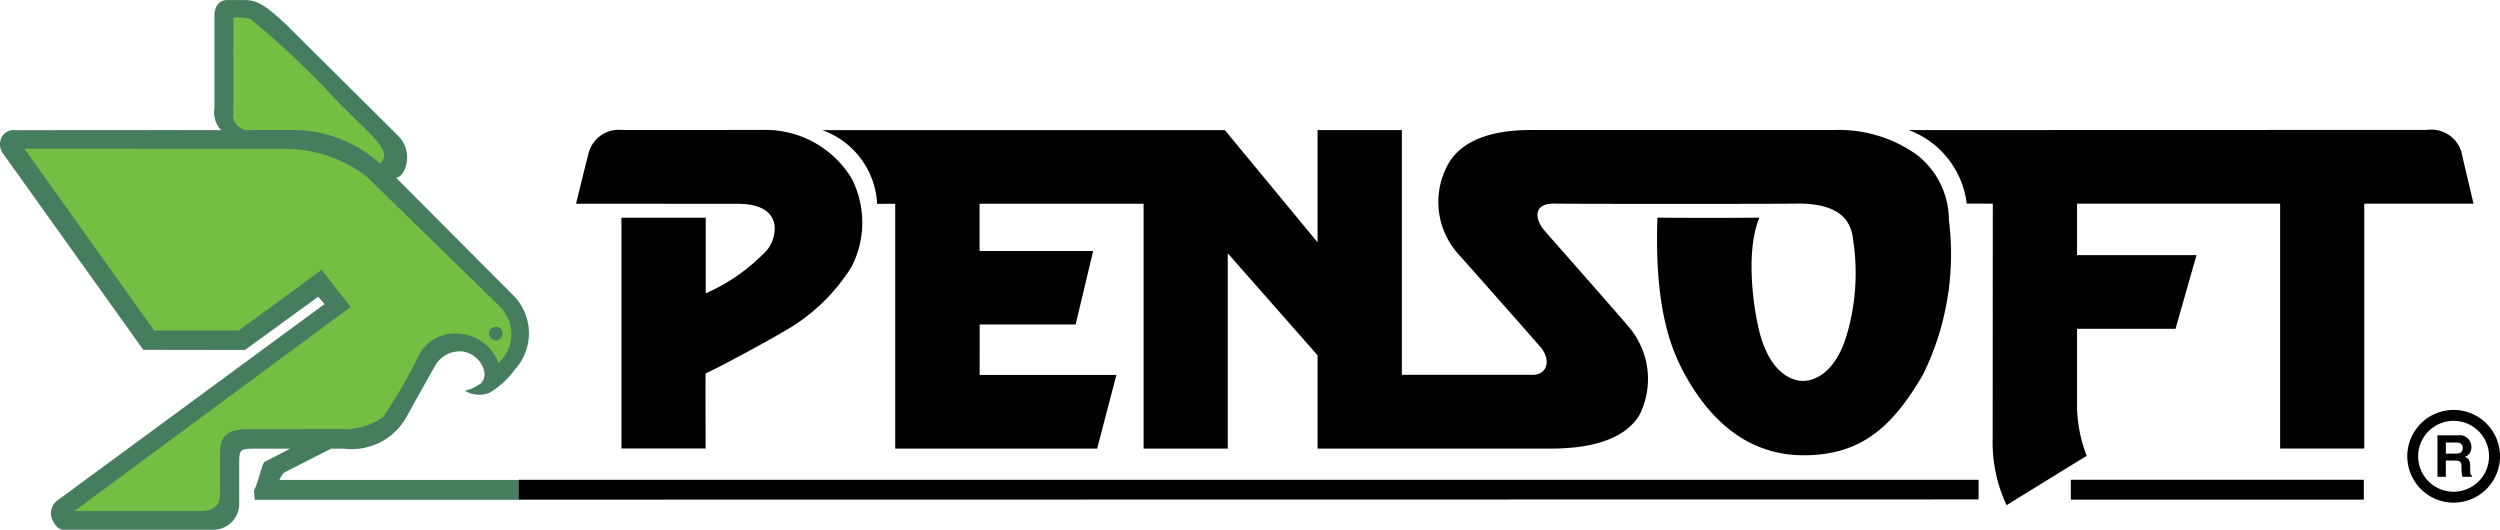 <svg xmlns="http://www.w3.org/2000/svg" width="107.859" height="22.855" viewBox="0 0 107.859 22.855">
  <g id="pensoft_logo_1_" data-name="pensoft logo (1)" transform="translate(-4.147 -10.425)">
    <g id="Group_15862" data-name="Group 15862" transform="translate(4.147 10.425)">
      <path id="Path_27187" data-name="Path 27187" d="M24.191,27.279a1.232,1.232,0,0,0,1.059.1,3.585,3.585,0,0,0,1.092-.988,2.322,2.322,0,0,0-.074-3.247s-5.036-5.049-5.036-5.056c.383.014.782-1.067.135-1.759.01,0-4.916-4.879-4.906-4.879-.773-.7-1.157-1.022-1.747-1.022h-.768c-.367,0-.546.3-.546.659v4a1.123,1.123,0,0,0,.29.956c0-.011-8.878,0-8.878,0a.575.575,0,0,0-.62.364.664.664,0,0,0,.093.651l6.044,8.459,4.388.006,3.157-2.295.279.313s-11.574,8.509-11.564,8.5a.7.7,0,0,0-.216.731c.077.193.236.51.528.51h6.411a1.127,1.127,0,0,0,1.155-1.055s0-1.794,0-1.8c0-.651.028-.646.868-.646H16.66c-.392.215-1.072.559-1.1.572s-.077.126-.121.266-.242.815-.281.851a.338.338,0,0,0-.044.239c.009.1.021.279.021.279H26.517v-.856H16.2a1.623,1.623,0,0,1,.183-.3c.047-.037,1.588-.812,2.043-1.049H19a2.705,2.705,0,0,0,2.661-1.326c.016-.024,1.285-2.338,1.366-2.415a1.228,1.228,0,0,1,1.056-.454,1.123,1.123,0,0,1,.944.812.557.557,0,0,1-.135.566,1.987,1.987,0,0,1-.7.321Z" transform="translate(-4.147 -10.425)" fill="#457d5e" fill-rule="evenodd"/>
      <path id="Path_27188" data-name="Path 27188" d="M15.286,11.482a36.4,36.4,0,0,1,3.777,3.573c1.5,1.522,2.4,2.126,1.821,2.67a5.6,5.6,0,0,0-3.825-1.447H15.289a.643.643,0,0,1-.729-.737c-.007,0,0-4.118,0-4.118A2.31,2.31,0,0,1,15.286,11.482Zm-9.746,5.6,5.6,7.846h3.646l3.581-2.618,1.249,1.6L7.7,32.715h5.384c.623,0,.9-.2.9-.762,0-.006,0-1.748,0-1.75,0-.914.523-1.023,1.417-1.023h1.714s2.135-.011,2.13,0a2.83,2.83,0,0,0,1.782-.526,21.935,21.935,0,0,0,1.488-2.565A1.742,1.742,0,0,1,24.3,25.067a1.922,1.922,0,0,1,1.691,1.264A1.671,1.671,0,0,0,26.06,23.9c.005-.009-5.706-5.56-5.686-5.56a5.736,5.736,0,0,0-3.65-1.25Z" transform="translate(-4.489 -10.667)" fill="#72bf44" fill-rule="evenodd"/>
      <circle id="Ellipse_24" data-name="Ellipse 24" cx="0.293" cy="0.293" r="0.293" transform="translate(21.098 14.097)" fill="#457d5e"/>
    </g>
    <g id="Group_15867" data-name="Group 15867" transform="translate(26.517 16.017)">
      <g id="Group_15866" data-name="Group 15866" transform="translate(0 0)">
        <g id="Group_15865" data-name="Group 15865">
          <g id="Group_15863" data-name="Group 15863" transform="translate(2.482)">
            <path id="Path_27189" data-name="Path 27189" d="M37.071,21.034h3.652s3.295.005,3.295,0c2.189,0,1.654,1.6,1.291,2A8.116,8.116,0,0,1,42.667,24.9V21.638H39.03v9.954h3.632s-.011-3.24,0-3.24c.362-.143,2.575-1.332,3.506-1.885a8.13,8.13,0,0,0,2.793-2.718,4.174,4.174,0,0,0,.011-3.788,4.344,4.344,0,0,0-3.815-2.113c.022,0-6.126.012-6.126,0a1.345,1.345,0,0,0-1.426,1.035C37.593,18.9,37.071,21.034,37.071,21.034Z" transform="translate(-37.071 -17.835)"/>
            <path id="Path_27190" data-name="Path 27190" d="M99.752,21.74a3.575,3.575,0,0,0-1.377-2.812A5.787,5.787,0,0,0,94.8,17.856H86.849s-5.165,0-5.165,0c-1.251,0-2.854.26-3.533,1.467a3.362,3.362,0,0,0,.427,3.874c0-.006,3.642,4.1,3.623,4.108.4.566.162,1.111-.389,1.111H76.152V17.857H72.514V22.7l-4-4.841H51.146a3.573,3.573,0,0,1,2.367,3.179c0,.009.327,0,.327,0h.453V31.6h8.712l.831-3.179h-5.9V26.244h4.141l.755-3.169h-4.9V21.037h7.077V31.6H68.64V23.174l3.875,4.4V31.6H82.579c1.378,0,3.1-.25,3.824-1.451a3.462,3.462,0,0,0-.528-3.875c.025,0-3.617-4.126-3.617-4.133-.359-.473-.454-1.113.473-1.113-.038.019,10.526.019,10.526,0,2.246,0,2.315,1.187,2.377,1.66a9.427,9.427,0,0,1-.321,4.114c-.473,1.488-1.321,1.878-1.849,1.878-.49,0-1.359-.331-1.831-1.916-.252-.846-.716-3.547-.056-5.132,0,.018-4.4.018-4.4,0-.131,3.83.547,5.623,1.208,6.812,1.226,2.208,2.927,3.444,5.1,3.444,2.511,0,3.85-1.256,5.151-3.482A11.756,11.756,0,0,0,99.752,21.74Z" transform="translate(-40.522 -17.838)"/>
            <path id="Path_27191" data-name="Path 27191" d="M113.249,17.851a3.886,3.886,0,0,1,2.5,3.175c0-.006,1.125,0,1.125,0s-.006,10.1-.006,10.1a6.382,6.382,0,0,0,.6,2.908s3.454-2.133,3.458-2.127a6.1,6.1,0,0,1-.417-2.039s0-3.444,0-3.444h4.248l.906-3.179h-5.154V21.026h8.761V31.59H132.9V21.025h4.713s-.531-2.247-.523-2.237a1.357,1.357,0,0,0-1.5-.942h-6.068Z" transform="translate(-55.749 -17.831)"/>
          </g>
          <g id="Group_15864" data-name="Group 15864" transform="translate(0 15.107)">
            <rect id="Rectangle_3592" data-name="Rectangle 3592" width="12.64" height="0.857" transform="translate(66.973)"/>
            <path id="Path_27192" data-name="Path 27192" d="M33.783,37.848H96.776v.847l-62.993.01Z" transform="translate(-33.783 -37.847)" fill-rule="evenodd"/>
          </g>
        </g>
      </g>
      <path id="Path_27193" data-name="Path 27193" d="M145.743,35.856a2,2,0,1,1-2-2A2,2,0,0,1,145.743,35.856Zm-3.531,0a1.529,1.529,0,1,0,1.53-1.529A1.529,1.529,0,0,0,142.212,35.856Zm1.194-.116v-.479h.466c.22,0,.262.141.262.235,0,.177-.1.243-.289.243h-.44Zm-.365,1h.365v-.7h.386c.277,0,.292.094.292.338a1.2,1.2,0,0,0,.04.362h.413v-.047c-.079-.031-.079-.1-.079-.357,0-.333-.079-.389-.227-.454a.427.427,0,0,0,.277-.425.5.5,0,0,0-.563-.506h-.9v1.789Z" transform="translate(-60.254 -21.762)" fill-rule="evenodd"/>
    </g>
  </g>
</svg>
